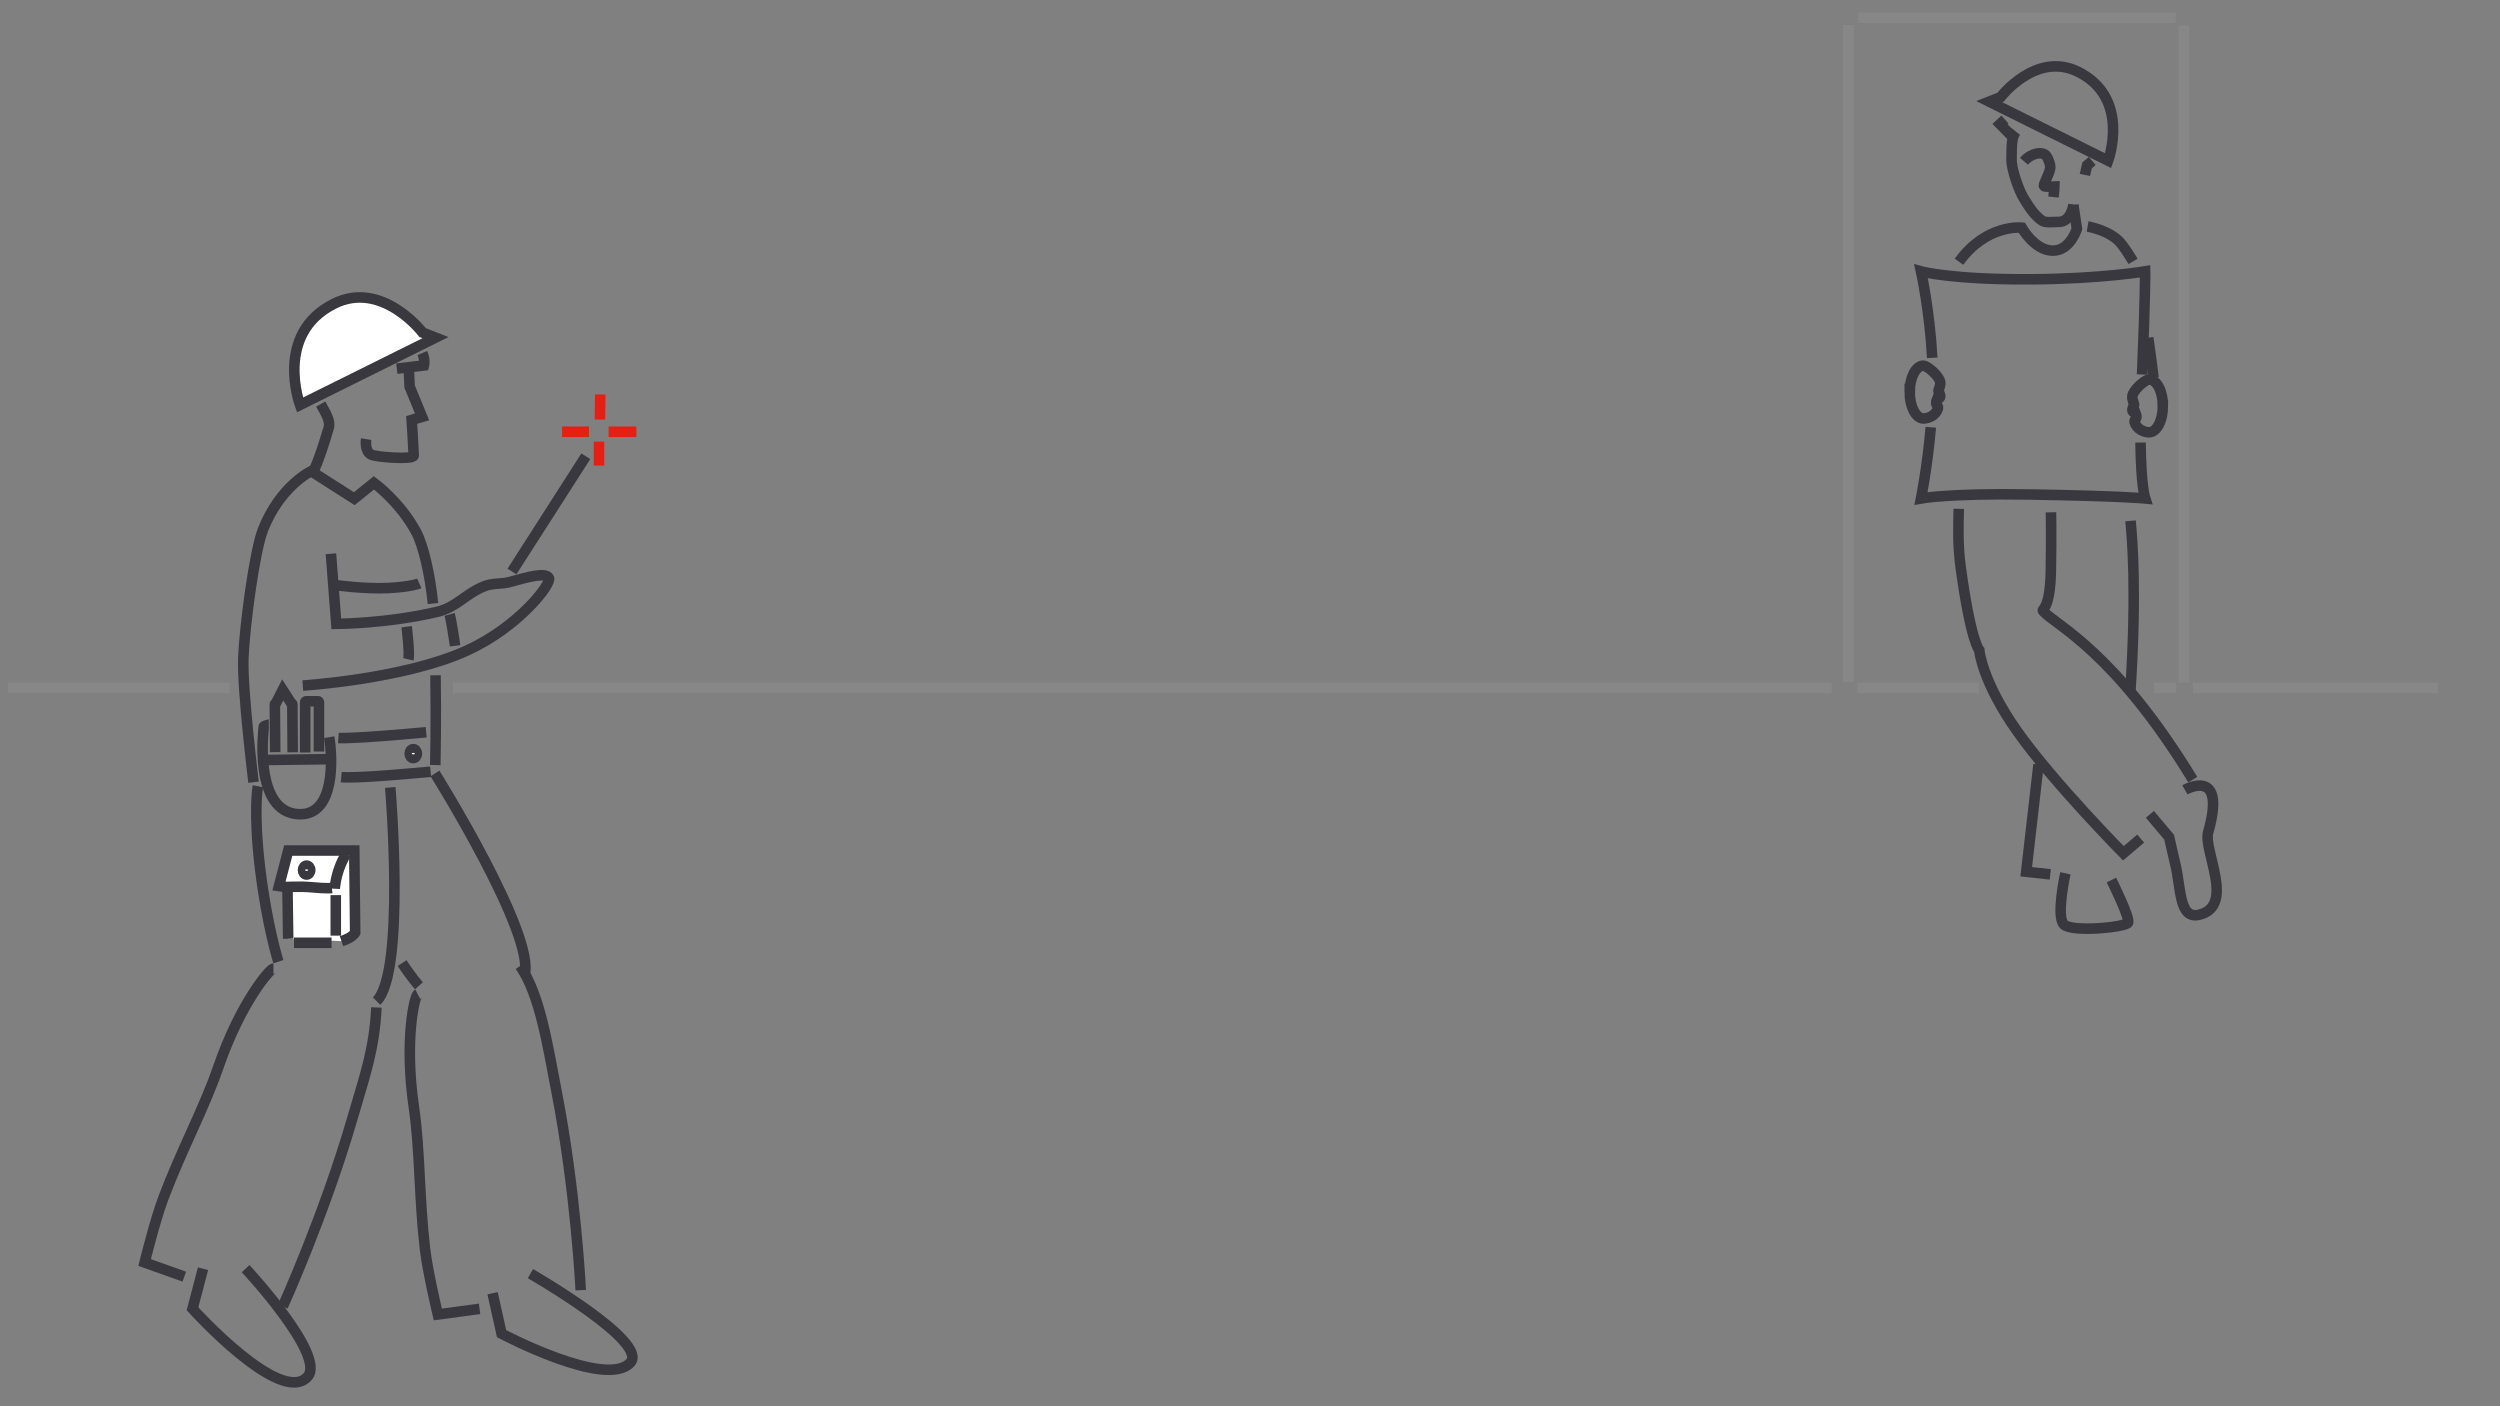 <?xml version="1.0" encoding="UTF-8"?>
<!DOCTYPE svg PUBLIC "-//W3C//DTD SVG 1.1//EN" "http://www.w3.org/Graphics/SVG/1.1/DTD/svg11.dtd">
<!-- Creator: CorelDRAW 2020 (64-Bit) -->
<svg xmlns="http://www.w3.org/2000/svg" xml:space="preserve" width="160mm" height="90mm" version="1.1" style="shape-rendering:geometricPrecision; text-rendering:geometricPrecision; image-rendering:optimizeQuality; fill-rule:evenodd; clip-rule:evenodd"
viewBox="0 0 16000 9000"
 xmlns:xlink="http://www.w3.org/1999/xlink"
 xmlns:xodm="http://www.corel.com/coreldraw/odm/2003">
 <rect x="0" y="0" width="16000" height="9000" fill="#808080" stroke="none"/>
 <defs>
  <style type="text/css">
   <![CDATA[
    .str1 {stroke:#38383E;stroke-width:67.5;stroke-miterlimit:22.926}
    .str0 {stroke:#E41F13;stroke-width:67.5;stroke-miterlimit:22.926}
    .str3 {stroke:#38383E;stroke-width:67.5;stroke-miterlimit:22.926}
    .str2 {stroke:#878787;stroke-width:67.5;stroke-miterlimit:22.926}
    .fil0 {fill:none}
    .fil2 {fill:none;fill-rule:nonzero}
    .fil3 {fill:#878787;fill-rule:nonzero}
    .fil1 {fill:white;fill-rule:nonzero}
   ]]>
  </style>
 </defs>
 <g id="Слой_x0020_1">
  <g id="Слой-1">
   <line class="fil0 str0" x1="3769.31" y1="2763.18" x2="3597.36" y2= "2763.18" />
   <line class="fil0 str0" x1="4072.5" y1="2763.18" x2="3895.14" y2= "2763.18" />
   <line class="fil0 str0" x1="3833.6" y1="2979.57" x2="3833.6" y2= "2826.37" />
   <line class="fil0 str0" x1="3839.49" y1="2684.86" x2="3841.59" y2= "2524.66" />
   <path class="fil0 str1" d="M2787.37 4321.87c5.01,306.68 -1.63,574.54 -1.63,574.54"/>
   <path class="fil0 str1" d="M1622.61 5006.27c0,0 -72.49,-591.88 -65.3,-791.79 7.18,-199.91 70.98,-684.26 125.17,-823.08 110.06,-281.89 308.93,-375.85 308.93,-375.85l275.91 175.99 125.8 -101.44c0,0 169.37,123.25 272.06,317.76 42.76,80.96 87.17,265.32 105.78,454.89"/>
   <path class="fil0 str1" d="M2616.8 2370.9l4.69 103.07 79.64 193.98 -66.53 19.69c0,0 9.86,142.84 13.12,227.7 1.1,28.58 -239.89,10.31 -271.76,-5.62 -45.08,-22.55 -32.79,-99.33 -32.79,-99.33"/>
   <path class="fil0 str1" d="M2703.12 2259.14c19.27,45.46 10.41,79.55 10.41,79.55l-173.9 20.66"/>
   <path class="fil0 str1" d="M2004.72 3016.94c0,0 30.05,-45.33 99.02,-278.22 12.78,-43.18 -18.15,-93.99 -51.43,-152.69"/>
   <path class="fil0 str1" d="M2117.97 3544.01l34.26 448.73c0,0 322.25,-0.63 647.77,-77.45 122.14,-28.82 179.74,-115.92 300.73,-163.8 52.63,-20.83 112.14,-12.82 158.07,-25.66 129.92,-36.32 232.68,-63.66 254.06,-26.97 20.93,35.92 -193.42,314.08 -524.96,464.93 -402.22,182.99 -1049.97,223.82 -1049.97,223.82"/>
   <line class="fil0 str1" x1="3276.57" y1="3657.66" x2="3749.15" y2= "2920.17" />
   <path class="fil0 str1" d="M1650.58 5032.03c0,0 -30.63,152.56 13.76,523.52 44.38,370.92 117.29,599.17 117.29,599.17"/>
   <path class="fil0 str1" d="M2573.45 6163.74c56.93,88 107.85,145.15 107.85,145.15"/>
   <path class="fil0 str1" d="M1749.93 6199.13c-22.19,0 -211.45,219.57 -353.17,631.87 -90.54,263.32 -235.75,528.85 -353.08,841.39 -50.95,135.72 -118.15,407.67 -118.15,407.67 0,0 254.01,90.47 254.01,90.47"/>
   <path class="fil0 str1" d="M2673.45 6362.82c-19.74,10.2 -87.42,292.07 -24.59,723.52 40.13,275.54 32.63,578.07 71.45,909.63 16.86,143.98 81.68,416.54 81.68,416.54 0,0 267.25,-35.91 267.25,-35.91"/>
   <path class="fil0 str1" d="M1299.3 8119.75l-67.27 256.38c0,0 564.34,626.11 736.7,434.48 121.18,-134.74 -396.71,-691.33 -396.71,-691.33"/>
   <path class="fil0 str1" d="M3152.43 8276.61l57.64 258.73c0,0 668.95,354.36 823.86,185.84 122.63,-133.36 -639.27,-569.87 -639.27,-569.87"/>
   <path class="fil0 str1" d="M2410.17 6407.18c187.27,-185.17 87.49,-1367.6 87.49,-1367.6"/>
   <path class="fil0 str1" d="M3355.67 6245.47c81.66,-250.39 -571.87,-1295.45 -571.87,-1295.45"/>
   <path class="fil0 str1" d="M1809.98 8360.84c0,0 264.84,-583.12 445.53,-1204.23 80.74,-277.53 140.27,-439.58 153.6,-708.85"/>
   <path class="fil0 str1" d="M3716.83 8257.07c0,0 -31.62,-639.7 -155.44,-1274.59 -55.34,-283.71 -104.36,-616.16 -232.99,-800.44"/>
   <path class="fil1 str1" d="M2787.25 2160.86l-82.69 -32.44c0,0 -258.31,-337.86 -565.89,-185.02 -386.68,192.16 -218.71,648.17 -218.71,648.17l867.29 -430.71z"/>
   <path class="fil2 str1" d="M2614.13 4219.96c0,0 5.81,-24.6 -1.23,-104.47 -7.05,-79.88 -10.15,-104.6 -10.15,-104.6"/>
   <path class="fil2 str1" d="M2912.44 4133.19c0,0 -4.17,-32.96 -15.91,-104.21 -11.75,-71.26 -19.08,-96.81 -19.08,-96.81"/>
   <path class="fil2 str1" d="M2683.48 3733.69c0,0 -48.83,21.85 -199.18,29.68 -150.35,7.84 -347,-19.95 -347,-19.95"/>
   <path class="fil2 str1" d="M2727.55 4686.22c0,0 -256.15,23.85 -393.67,31.76 -137.53,7.92 -168.16,5.76 -168.16,5.76"/>
   <path class="fil2 str1" d="M2106.96 4717.76c22.78,141.21 37.3,500.05 -192.16,493.31 -298.73,-8.87 -226.55,-560.94 -226.55,-560.94 0,-3.01 28.28,-13.08 31.85,-13.08"/>
   <line class="fil2 str1" x1="2098.14" y1="4858.8" x2="1710.65" y2= "4863.82" />
   <path class="fil2 str1" d="M1761.21 4813.77l-2.17 -305.54c-0.03,-3.56 2.84,-6.48 6.4,-6.5l43.78 -86.13 55.23 85.43c3.55,-0.02 6.47,2.84 6.49,6.41l2.18 307.29"/>
   <path class="fil2 str1" d="M1953.14 4815.67l0 -321.28c0,-3.56 2.89,-6.45 6.45,-6.45l75.22 0c3.57,0 6.45,2.89 6.45,6.45l0 315.49"/>
   <path class="fil2 str1" d="M2755.98 4938.97c0,0 -238.22,22.09 -381.23,30.81 -143.02,8.69 -190.85,4.11 -190.85,4.11"/>
   <g>
    <path class="fil1" d="M1844.45 6007.96l-4.64 -328.92 -54.6 -8.34 59.61 -227.17 422.61 0 5.63 526.16c0,0 -11.05,18.64 -41.2,34.68 -13.64,7.23 -31.17,13.97 -46.29,19.16l-341.12 -15.57zm0 0l0 0 0 0z"/>
    <path id="1" class="fil2 str1" d="M1844.45 6007.96l-4.64 -328.92 -54.6 -8.34 59.61 -227.17 422.61 0 5.63 526.16c0,0 -11.05,18.64 -41.2,34.68 -13.64,7.23 -31.17,13.97 -46.29,19.16m-341.12 -15.57l0 0 0 0z"/>
   </g>
   <g>
    <path class="fil1" d="M2121.83 6033.87l-240.31 0 240.31 0zm0 0l0 0 0 0z"/>
    <path id="1" class="fil2 str1" d="M2121.83 6033.87l-240.31 0m240.31 0l0 0 0 0z"/>
   </g>
   <path class="fil2 str1" d="M2124.23 5683.48c0,0 -38.04,3.96 -123.66,-4.48 -85.6,-8.49 -193.32,-0.66 -193.32,-0.66"/>
   <path class="fil2 str1" d="M2218.23 5463.67c0,0 -20.2,19.97 -46.48,92.07 -26.27,72.15 -29.36,132.23 -29.36,132.23"/>
   <line class="fil2 str1" x1="2149.06" y1="5988.09" x2="2149.06" y2= "5728.78" />
   <path class="fil1 str1" d="M1939.02 5568.58c0,-15.86 10.42,-28.69 23.29,-28.69 12.85,0 23.28,12.83 23.28,28.69 0,15.85 -10.43,28.73 -23.28,28.73 -12.87,0 -23.29,-12.88 -23.29,-28.73z"/>
   <path class="fil1 str1" d="M2621.75 4823.21c0,-15.84 10.43,-28.7 23.29,-28.7 12.87,0 23.29,12.86 23.29,28.7 0,15.86 -10.42,28.71 -23.29,28.71 -12.86,0 -23.29,-12.85 -23.29,-28.71z"/>
  </g>
  <line class="fil2 str2" x1="14033.58" y1="4402.69" x2="15604.27" y2= "4402.69" />
  <line class="fil2 str2" x1="13785.77" y1="4402.69" x2="13927.06" y2= "4402.69" />
  <line class="fil2 str2" x1="11887.8" y1="4402.69" x2="12665.78" y2= "4402.69" />
  <g>
   <polygon class="fil3" points="2898.4,4368.94 11722.28,4368.94 11722.28,4436.44 2898.4,4436.44 "/>
  </g>
  <g>
   <polygon class="fil3" points="50.03,4368.94 1469.64,4368.94 1469.64,4436.44 50.03,4436.44 "/>
  </g>
  <g id="Слой-2">
   <path class="fil2 str3" d="M12901.99 842.37c-29.21,36.37 -26.76,86.87 -28.08,179.69 -0.88,63.6 50.07,204.66 77.56,245.72 11.06,16.59 62.43,113.12 123.14,147.24 20.77,11.68 75.32,4.39 96.98,5.22 84.89,3.28 98.79,-111.95 98.79,-111.95"/>
   <path class="fil2 str3" d="M13390.44 1030.26l-33.31 28.04c0,0 -6.2,24.79 -13.76,61.28"/>
   <path class="fil2 str3" d="M12886.12 882.02l-86.55 -88.09c0,0 12.58,-12 31.79,-29.28"/>
   <path class="fil2 str3" d="M13142.75 1261.15c4.1,-39.61 4.9,-66.68 4.9,-66.68 0,0 -63.5,4.02 -66.7,-4.51 -3.93,-10.48 29.55,-64.42 40.1,-111.36 5.07,-22.61 -14.61,-67.2 -24.15,-80.34 -22.37,-30.83 -95.49,-21.22 -143.4,33.83"/>
   <path class="fil2 str3" d="M12537.61 1675.22c174.83,-242.97 401.36,-218.43 401.36,-218.43 0,0 82.07,147.32 199.61,147.32 111.99,0 153.67,-140.25 153.67,-140.25l-22.8 -151.58"/>
   <path class="fil2 str3" d="M13360.68 1449.48c0,0 150.84,25.26 217.92,113.64 24.83,32.71 49.36,69.61 73.17,109.49"/>
   <path class="fil2 str3" d="M13635.51 3333.37c10.22,117.28 40.87,438.73 -1.13,1091.57"/>
   <path class="fil2 str3" d="M13748.57 2161.28c10.77,73.42 22.12,157.93 33.94,255.19"/>
   <path class="fil2 str3" d="M12536.05 3256.38c-2.62,118.6 -6.75,232.78 11.94,371.5 64.64,478.66 119.27,533.41 119.27,533.41 0,0 15.83,199.06 246.38,524 230.59,324.91 675.9,775.75 675.9,775.75l110.82 -94.11"/>
   <path class="fil2 str3" d="M13126.25 3278.84c0,0 3.29,143.9 -0.68,371.62 -4.69,269.65 -66.83,242.21 -47.83,262.63 85.11,91.71 455.27,256.06 956.09,1076.34"/>
   <polyline class="fil2 str3" points="13046.66,4892.41 12967.72,5579.2 13121.9,5596.05 "/>
   <path class="fil2 str3" d="M13218.49 5589.04c0,0 -60.92,274.75 -10.13,327.22 50.74,52.48 396.29,17.9 411.32,-11.1 15.03,-29.04 -106.81,-272.89 -106.81,-272.89"/>
   <path class="fil2 str3" d="M13983.26 5054.99c0,0 270.7,-154.34 148.89,271.67 -32.88,115 175.97,472.29 -57.53,527.84 -129.95,30.94 -115.34,-169.63 -152.32,-322.5 -12.88,-53.11 -40.11,-174.44 -40.11,-174.44l-122.98 -145.73"/>
   <path class="fil2 str3" d="M13699.43 2832.16c3.12,280.89 29.3,357.75 29.3,357.75 0,0 -161.44,-15.82 -747.12,-25.33 -503.65,-8.17 -686.96,25.33 -686.96,25.33 0,0 40.65,-203.82 62.49,-455.51"/>
   <path class="fil2 str3" d="M12366.29 2290.06c-16.12,-300.4 -71.64,-553.26 -71.64,-553.26 0,0 196.18,54.34 712.29,50.66 443.2,-3.17 721.79,-50.66 721.79,-50.66 0,0 2.66,132.22 -19.38,659.97"/>
   <path class="fil2 str3" d="M12222.04 2509.12c0,-93.42 39.38,-169.13 87.9,-169.13 17.26,0 81.85,46.08 104.31,94.32 12.5,26.85 -11.77,64.2 -7.64,71.06 29.59,49.12 -8.74,46.43 -8.74,46.43 -23,55.34 21.41,33.58 -0.54,75.86 -22,42.29 -69.07,50.58 -87.39,50.58 -48.52,0 -87.9,-75.72 -87.9,-169.12z"/>
   <path class="fil2 str3" d="M13842.46 2597.44c0,-93.41 -39.35,-169.13 -87.9,-169.13 -17.26,0 -81.85,46.09 -104.31,94.33 -12.5,26.85 11.77,64.19 7.64,71.07 -29.59,49.1 8.74,46.43 8.74,46.43 23,55.32 -21.41,33.57 0.54,75.85 22,42.28 69.07,50.58 87.39,50.58 48.55,0 87.9,-75.72 87.9,-169.13z"/>
   <path class="fil2 str3" d="M12731.1 650.39l72.56 -28.48c0,0 226.67,-296.45 496.52,-162.34 339.3,168.6 191.92,568.72 191.92,568.72l-761 -377.9z"/>
  </g>
  <g id="Слой-4">
   <line class="fil2 str2" x1="11892.99" y1="113.61" x2="13924.87" y2= "113.61" />
   <line class="fil2 str2" x1="11829.54" y1="159.63" x2="11829.54" y2= "4363.68" />
   <line class="fil2 str2" x1="13976.96" y1="163.85" x2="13976.96" y2= "4367.9" />
  </g>
 </g>
</svg>
